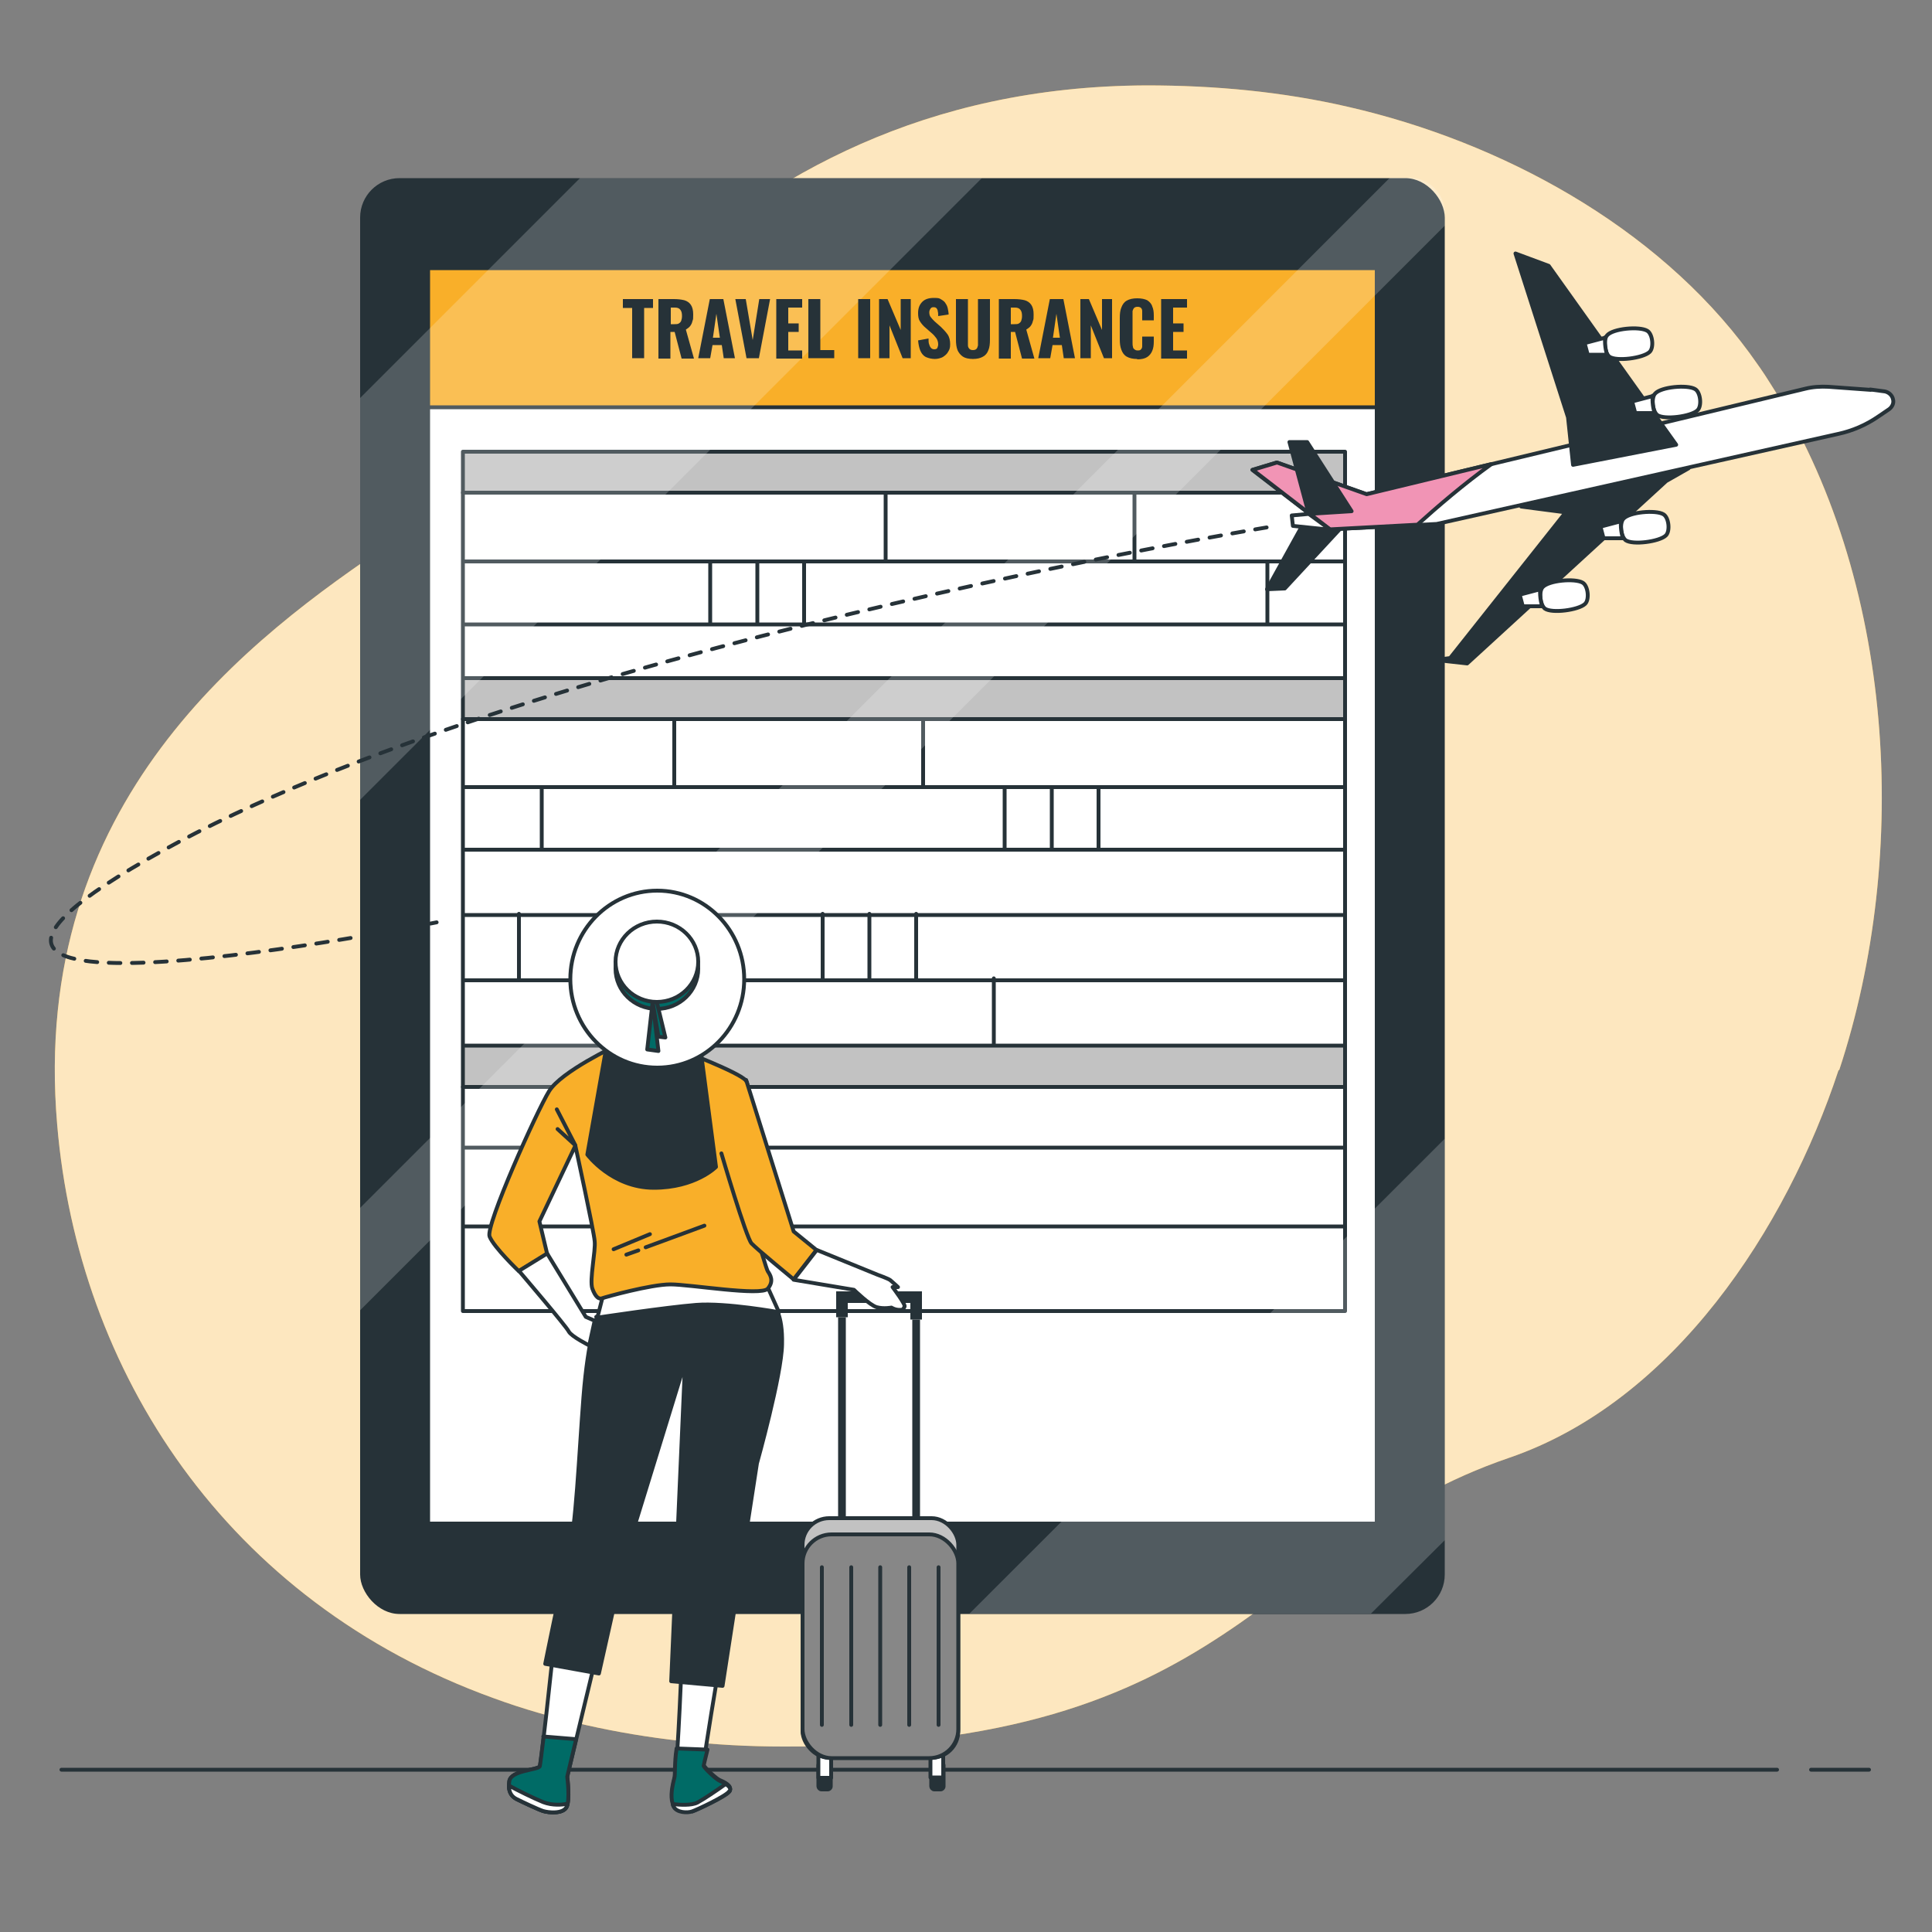 <?xml version="1.0" encoding="UTF-8"?>
<svg id="Layer_1" xmlns="http://www.w3.org/2000/svg" version="1.1" viewBox="0 0 500 500">
  <rect x="0" y="0" width="500" height="500" fill="#808080" stroke="none"/>
  <!-- Generator: Adobe Illustrator 29.0.0, SVG Export Plug-In . SVG Version: 2.1.0 Build 186)  -->
  <defs>
    <style>
      .st0 {
        fill: #f194b5;
      }

      .st0, .st1, .st2, .st3, .st4, .st5, .st6, .st7, .st8, .st9, .st10, .st11, .st12, .st13, .st14, .st15, .st16 {
        stroke: #263238;
      }

      .st0, .st1, .st17, .st18, .st3, .st4, .st5, .st6, .st19, .st7, .st9, .st10, .st11, .st12, .st13, .st14, .st15, .st16 {
        stroke-linecap: round;
        stroke-linejoin: round;
      }

      .st1, .st20, .st21 {
        fill: #fff;
      }

      .st2, .st17, .st3, .st19, .st7, .st8, .st10, .st15 {
        fill: none;
      }

      .st2, .st7 {
        stroke-width: 2px;
      }

      .st2, .st8 {
        stroke-miterlimit: 10;
      }

      .st17, .st18 {
        stroke: #878787;
      }

      .st22, .st5 {
        fill: #c2c2c2;
      }

      .st18, .st12 {
        fill: #878787;
      }

      .st23, .st9, .st11, .st16 {
        fill: #263238;
      }

      .st24, .st21 {
        opacity: .2;
      }

      .st3 {
        stroke-dasharray: 0 0 3 3;
      }

      .st4, .st6, .st25, .st14 {
        fill: #f9af29;
      }

      .st6 {
        stroke-width: 1px;
      }

      .st19 {
        opacity: .3;
        stroke: #000;
      }

      .st19, .st20, .st21 {
        isolation: isolate;
      }

      .st20 {
        opacity: .7;
      }

      .st8 {
        stroke-width: 3px;
      }

      .st9 {
        stroke-width: 1px;
      }

      .st10 {
        stroke-width: 4px;
      }

      .st26 {
        display: none;
      }

      .st11, .st14 {
        stroke-width: 1px;
      }

      .st13 {
        fill: #006b66;
      }
    </style>
  </defs>
  <g id="freepik--background-simple--inject-533">
    <g>
      <path class="st25" d="M475.8,277c-13.5,40.9-42.6,85.7-85.3,100.3-64.6,22.1-70.4,75.1-187.7,74.7-18.3,0-35.3-2-50.9-5.5-8.4-1.9-16.5-4.2-24.1-7-69.5-25.1-107.6-84.7-113-148.4-7.2-83.8,49.9-126.1,87-151,37.2-24.9,79.5-117.5,194.9-118,17.6,0,35.2,1.6,52.4,5.6,39.2,9,79.5,30.7,103.7,63.7,1.8,2.5,3.6,5,5.2,7.6,32.6,50.8,36.4,122.1,18,177.9h0Z"/>
      <path class="st20" d="M475.8,277c-13.5,40.9-42.6,85.7-85.3,100.3-64.6,22.1-70.4,75.1-187.7,74.7-18.3,0-35.3-2-50.9-5.5-8.4-1.9-16.5-4.2-24.1-7-69.5-25.1-107.6-84.7-113-148.4-7.2-83.8,49.9-126.1,87-151,37.2-24.9,79.5-117.5,194.9-118,17.6,0,35.2,1.6,52.4,5.6,39.2,9,79.5,30.7,103.7,63.7,1.8,2.5,3.6,5,5.2,7.6,32.6,50.8,36.4,122.1,18,177.9h0Z"/>
    </g>
  </g>
  <g id="freepik--Floor--inject-533">
    <g>
      <line class="st15" x1="468.7" y1="458" x2="483.7" y2="458"/>
      <line class="st15" x1="15.9" y1="458" x2="459.9" y2="458"/>
    </g>
  </g>
  <g id="freepik--Locators--inject-533" class="st26">
    <path class="st19" d="M55.2,80.2c-15.2,0-27.5,12.3-27.5,27.5s27.5,42.8,27.5,42.8c0,0,27.5-27.7,27.5-42.8s-12.3-27.5-27.5-27.5ZM55.2,117.3c-5.4,0-9.7-4.4-9.7-9.7s4.4-9.7,9.7-9.7,9.7,4.4,9.7,9.7-4.4,9.7-9.7,9.7Z"/>
    <path class="st19" d="M427.7,371.5c-9.7,0-17.6,7.9-17.6,17.6s17.6,27.4,17.6,27.4c0,0,17.6-17.7,17.6-27.4s-7.9-17.6-17.6-17.6ZM427.7,395.3c-3.4,0-6.2-2.8-6.2-6.2s2.8-6.2,6.2-6.2,6.2,2.8,6.2,6.2-2.8,6.2-6.2,6.2Z"/>
    <path class="st19" d="M448.8,47.5c-9.7,0-17.6,7.9-17.6,17.6s17.6,27.4,17.6,27.4c0,0,17.6-17.7,17.6-27.4s-7.9-17.6-17.6-17.6h0ZM448.8,71.3c-3.4,0-6.2-2.8-6.2-6.2s2.8-6.2,6.2-6.2,6.2,2.8,6.2,6.2-2.8,6.2-6.2,6.2Z"/>
  </g>
  <g id="freepik--Plants--inject-533" class="st26">
    <g>
      <g class="st24">
        <path d="M443.6,302.7c-3.5-1.9-8.9-9.2-8.9-9.2,0,0,5.8-2.1,6.2-2.2,4.5-1,13.7-.2,16.3,4.2,1.9,3.2.2,7.1-3,8.5-3.3,1.5-7.6.2-10.6-1.4h0Z"/>
        <path d="M421.1,316.3c-2.8-2.7-5.9-10.5-6.1-11.1-4.3,1.8-8.9,3.2-13.6,4.4-2.7.7-5.4,1.3-8.2,1.9,1.3,0,2.5-.1,2.6-.1,4.6.2,13.3,3.4,14.6,8.4.9,3.6-1.7,6.9-5.2,7.4-3.6.6-7.4-1.8-9.8-4.1-2.5-2.4-5.3-9-6-10.7-1.1.2-2.1.4-3.2.6-5.1,1-10.2,2-15.1,3.1-1.7.4-3.5.8-5.2,1.3,1.2,0,2.1-.1,2.3-.1,4.6.2,13.3,3.4,14.6,8.4.9,3.6-1.7,6.9-5.2,7.4-3.6.6-7.4-1.8-9.8-4.1-2.4-2.3-5-8.3-5.8-10.4-1.7.5-3.5,1-5.1,1.6-1.1.4-2.2.7-3.3,1.2-1.1.5-2.2.9-3.3,1.3-2.1.9-4.2,1.9-6.2,2.8-1.4.7-2.7,1.3-4,2,1.7-.4,5.1-1.1,5.4-1.2,4.6-.5,13.6,1.4,15.7,6.1,1.5,3.4-.6,7-4,8.1-3.4,1.1-7.6-.6-10.4-2.6-3.1-2.2-7.2-9.1-7.7-10-2.2,1.1-4.3,2.2-6.3,3.2-4.4,2.3-8.2,4.5-11.4,6.3l-2.1-2.7c3.4-1.9,7.4-4,12.1-6.4,2.2-1.1,4.6-2.2,7-3.4-.2-.6-1.2-4.1-1.7-7.6-3.9-.3-10.6-3.6-11.5-4-1.2,2.1-2.4,4.2-3.4,6.1-2.2,4.1-4.2,7.8-5.8,11l-2.2-2.9c1.5-2.9,3.3-6.1,5.3-9.6,1.2-2.1,2.6-4.4,4-6.7-.8-.6-6.9-5.9-8.5-9.3-1.4-3.1-2.4-7.4-.7-10.7,1.7-3.1,5.6-4.5,8.7-2.5,4.3,2.8,4.5,12.1,3.2,16.5,0,.3-1.2,3-1.9,4.7.6-.9,1.1-1.9,1.7-2.8,1.2-1.9,2.4-3.8,3.8-5.8.7-1,1.4-1.9,2.1-2.9.7-1,1.5-1.9,2.2-2.9,1.8-2.2,3.7-4.4,5.7-6.5-1.7-1.1-7.5-4.9-9.5-7.7-1.9-2.8-3.5-7-2.4-10.4,1.2-3.3,4.9-5.3,8.2-3.8,4.7,2.2,6.2,11.3,5.7,15.8,0,.3-.8,3.5-1.3,5.3,1.2-1.3,2.4-2.6,3.7-3.8,3.6-3.6,7.4-7.2,11.2-10.7,1.2-1.1,2.3-2.2,3.4-3.3-.6-.4-7.7-4.8-9.8-8-1.9-2.8-3.5-7-2.4-10.4,1.2-3.3,4.9-5.3,8.2-3.8,4.7,2.2,6.2,11.3,5.7,15.8,0,.3-1.2,5-1.5,6.1,2.5-2.4,5-4.8,7.3-7.3,3.2-3.4,6.2-7,8.9-10.6-.3-.2-7.7-4.7-9.9-8-1.9-2.8-3.5-7-2.4-10.4,1.2-3.3,4.9-5.3,8.2-3.8,4.7,2.2,6.2,11.3,5.7,15.8,0,.4-1.2,5.3-1.5,6.2.2-.2.3-.4.5-.6,2.8-3.9,5-8.1,6.8-12.1,1.1-2.3,2-4.6,2.8-6.8-1.5-.7-8.1-4-10.4-6.7-2.2-2.6-4.3-6.6-3.5-10.1.8-3.5,4.2-5.8,7.7-4.7,4.9,1.6,7.4,10.5,7.4,15.1,0,.2-.3,2.8-.6,4.6.4-1,.8-2.1,1.1-3,1.2-3.7,2.1-7.1,2.9-10.2.4-1.7.8-3.3,1.1-4.8-1.1-1.4-5.4-7.3-6.1-10.7-.7-3.3-.8-7.8,1.6-10.6,2.3-2.7,6.5-3.2,9-.6,3.6,3.7,1.8,12.8-.4,16.8-.2.3-3.7,5.5-3.8,5.4h0c-.3,1.3-.6,2.9-1,4.6-.7,3.1-1.5,6.5-2.7,10.3-1.2,3.7-2.5,7.7-4.3,11.8-1.8,4.1-3.9,8.3-6.7,12.4,0,0,0,0,0,.1,1.2-.9,4.5-3.5,4.8-3.6,3.9-2.3,12.9-4.5,16.8-1.1,2.8,2.5,2.4,6.6-.2,9-2.7,2.4-7.1,2.6-10.5,2-3.8-.7-10.7-5.5-11.2-5.9-2.6,3.9-5.7,7.6-8.9,11.2-1.9,2.1-3.8,4.1-5.8,6.1,1-.8,2-1.5,2.1-1.6,3.9-2.3,12.9-4.5,16.8-1.1,2.8,2.5,2.4,6.6-.2,9-2.7,2.4-7.1,2.6-10.5,2-3.4-.6-9.3-4.6-10.9-5.7-.8.8-1.5,1.5-2.3,2.3-3.7,3.6-7.4,7.3-10.9,10.9-1.2,1.3-2.4,2.6-3.6,3.9.9-.7,1.7-1.3,1.8-1.3,3.9-2.3,12.9-4.5,16.8-1.1,2.8,2.5,2.4,6.6-.2,9-2.7,2.4-7.1,2.6-10.5,2-3.3-.6-8.8-4.2-10.6-5.5-1.2,1.4-2.3,2.8-3.4,4.1-.7,1-1.5,1.8-2.1,2.9-.7,1-1.3,2-2,2.9-1.2,1.9-2.5,3.9-3.6,5.8-.8,1.3-1.5,2.6-2.3,3.8,1.2-1.3,3.7-3.8,3.9-4,2.4-1.9,6.9-4.1,11-4.5.3-.3.7-.5,1.1-.8,3.1-1.7,7.2-.7,8.6,2.7,2,4.7-2.9,12.5-6.4,15.5-.2.2-2.6,1.8-4.2,2.9,1-.5,2-.9,3-1.4,2.1-.9,4.1-1.8,6.4-2.8,1.1-.4,2.2-.8,3.3-1.3,1.1-.4,2.3-.8,3.5-1.2,2.7-.9,5.5-1.6,8.3-2.3-.8-1.8-3.6-8.2-3.6-11.7,0-3.4.9-7.8,3.8-10,2.8-2.2,7-1.8,8.9,1.4,2.7,4.4-1,12.8-4,16.3-.2.2-2.6,2.5-4,3.7,1.7-.4,3.4-.8,5.1-1.2,5-1,10.1-1.9,15.2-2.8,1.6-.3,3.1-.6,4.7-.8-.3-.6-3.8-8.2-3.8-12.1,0-3.4.9-7.8,3.8-10,2.8-2.2,7-1.8,8.9,1.4,2.7,4.4-1,12.8-4,16.3-.2.3-3.7,3.5-4.6,4.3,3.4-.6,6.8-1.3,10.2-2.1,4.6-1.1,9.1-2.4,13.3-4-.1-.3-3.8-8.2-3.8-12.1,0-3.4.9-7.8,3.8-10,2.8-2.2,7-1.8,8.9,1.4,2.7,4.4-1,12.8-4,16.3-.2.3-4,3.8-4.7,4.3.3,0,.5-.2.8-.3,4.5-1.8,8.6-4,12.4-6.3,2.2-1.3,4.2-2.7,6.1-4.1-.8-1.4-4.6-7.8-5-11.4-.4-3.4,0-7.8,2.7-10.3,2.6-2.4,6.8-2.5,9,.4,3.2,4,.4,12.9-2.2,16.7-.1.2-1.8,2.1-3,3.5.9-.6,1.8-1.3,2.6-1.9,3.1-2.4,5.7-4.8,8-6.9,1.3-1.2,2.5-2.3,3.6-3.4-.1-1.8-.4-9.1.8-12.3,1.2-3.2,3.7-6.9,7.1-7.9,3.4-1,7.2.9,7.8,4.5.9,5-5.6,11.6-9.6,13.8-.3.2-6.1,2.5-6.1,2.4,0,0,0,0,0-.1-1,1-2.1,2.2-3.4,3.3-2.3,2.2-4.9,4.6-7.9,7.1-3,2.5-6.4,5.1-10.1,7.5-3.8,2.4-7.9,4.8-12.4,6.7,0,0-.1,0-.2,0,1.5-.1,5.7-.4,6-.4,4.6.2,13.3,3.4,14.6,8.4.9,3.6-1.7,6.9-5.2,7.4-3.6.6-7.4-1.8-9.8-4.1h0Z"/>
        <path d="M386.2,232c0,0,3.7-5,4-5.2,3.2-3.3,11.3-7.7,15.9-5.5,3.3,1.6,4.1,5.8,2.2,8.8-1.9,3.1-6.2,4.4-9.6,4.7-4,.3-12.5-2.7-12.5-2.7h0Z"/>
      </g>
      <g class="st24">
        <path d="M33.7,302.7c3.5-1.9,8.9-9.2,8.9-9.2,0,0-5.8-2.1-6.2-2.2-4.5-1-13.7-.2-16.3,4.2-1.9,3.2-.2,7.1,3,8.5,3.3,1.5,7.6.2,10.6-1.4h0Z"/>
        <path d="M56.3,316.3c2.8-2.7,5.9-10.5,6.1-11.1,4.3,1.8,8.9,3.2,13.6,4.4,2.7.7,5.4,1.3,8.2,1.9-1.3,0-2.5-.1-2.6-.1-4.6.2-13.3,3.4-14.6,8.4-.9,3.6,1.7,6.9,5.2,7.4,3.6.6,7.4-1.8,9.8-4.1,2.5-2.4,5.3-9,6-10.7,1.1.2,2.1.4,3.2.6,5.1,1,10.2,2,15.1,3.1,1.7.4,3.5.8,5.2,1.3-1.2,0-2.1-.1-2.3-.1-4.6.2-13.3,3.4-14.6,8.4-.9,3.6,1.7,6.9,5.2,7.4,3.6.6,7.4-1.8,9.8-4.1,2.4-2.3,5-8.3,5.8-10.4,1.7.5,3.5,1,5.1,1.6,1.1.4,2.2.7,3.3,1.2,1.1.5,2.2.9,3.3,1.3,2.1.9,4.2,1.9,6.2,2.8,1.4.7,2.7,1.3,4,2-1.7-.4-5.1-1.1-5.4-1.2-4.6-.5-13.6,1.4-15.7,6.1-1.5,3.4.6,7,4,8.1,3.4,1.1,7.6-.6,10.4-2.6,3.1-2.2,7.2-9.1,7.7-10,2.2,1.1,4.3,2.2,6.3,3.2,4.4,2.3,8.2,4.5,11.4,6.3l2.1-2.7c-3.4-1.9-7.4-4-12.1-6.4-2.2-1.1-4.6-2.2-7-3.4.2-.6,1.2-4.1,1.7-7.6,3.9-.3,10.6-3.6,11.5-4,1.2,2.1,2.4,4.2,3.4,6.1,2.2,4.1,4.2,7.8,5.8,11l2.2-2.9c-1.5-2.9-3.3-6.1-5.3-9.6-1.2-2.1-2.6-4.4-4-6.7.8-.6,6.9-5.9,8.5-9.3,1.4-3.1,2.4-7.4.7-10.7-1.7-3.1-5.6-4.5-8.7-2.5-4.3,2.8-4.5,12.1-3.2,16.5,0,.3,1.2,3,1.9,4.7-.6-.9-1.1-1.9-1.7-2.8-1.2-1.9-2.4-3.8-3.8-5.8-.7-1-1.4-1.9-2.1-2.9-.7-1-1.5-1.9-2.2-2.9-1.8-2.2-3.7-4.4-5.7-6.5,1.7-1.1,7.5-4.9,9.5-7.7,1.9-2.8,3.5-7,2.4-10.4-1.2-3.3-4.9-5.3-8.2-3.8-4.7,2.2-6.2,11.3-5.7,15.8,0,.3.8,3.5,1.3,5.3-1.2-1.3-2.4-2.6-3.7-3.8-3.6-3.6-7.4-7.2-11.2-10.7-1.2-1.1-2.3-2.2-3.4-3.3.6-.4,7.7-4.8,9.8-8,1.9-2.8,3.5-7,2.4-10.4-1.2-3.3-4.9-5.3-8.2-3.8-4.7,2.2-6.2,11.3-5.7,15.8,0,.3,1.2,5,1.5,6.1-2.5-2.4-5-4.8-7.3-7.3-3.2-3.4-6.2-7-8.9-10.6.3-.2,7.7-4.7,9.9-8,1.9-2.8,3.5-7,2.4-10.4-1.2-3.3-4.9-5.3-8.2-3.8-4.7,2.2-6.2,11.3-5.7,15.8,0,.4,1.2,5.3,1.5,6.2-.2-.2-.3-.4-.5-.6-2.8-3.9-5-8.1-6.8-12.1-1.1-2.3-2-4.6-2.8-6.8,1.5-.7,8.1-4,10.4-6.7,2.2-2.6,4.3-6.6,3.5-10.1-.8-3.5-4.2-5.8-7.7-4.7-4.9,1.6-7.4,10.5-7.4,15.1,0,.2.3,2.8.6,4.6-.4-1-.8-2.1-1.1-3-1.2-3.7-2.1-7.1-2.9-10.2-.4-1.7-.8-3.3-1.1-4.8,1.1-1.4,5.4-7.3,6.1-10.7.7-3.3.8-7.8-1.6-10.6-2.3-2.7-6.5-3.2-9-.6-3.6,3.7-1.8,12.8.4,16.8.2.3,3.7,5.5,3.8,5.4h0c.3,1.3.6,2.9,1,4.6.7,3.1,1.5,6.5,2.7,10.3,1.2,3.7,2.5,7.7,4.3,11.8,1.8,4.1,3.9,8.3,6.7,12.4,0,0,0,0,0,.1-1.2-.9-4.5-3.5-4.8-3.6-3.9-2.3-12.9-4.5-16.8-1.1-2.8,2.5-2.4,6.6.2,9,2.7,2.4,7.1,2.6,10.5,2,3.8-.7,10.7-5.5,11.2-5.9,2.6,3.9,5.7,7.6,8.9,11.2,1.9,2.1,3.8,4.1,5.8,6.1-1-.8-2-1.5-2.1-1.6-3.9-2.3-12.9-4.5-16.8-1.1-2.8,2.5-2.4,6.6.2,9,2.7,2.4,7.1,2.6,10.5,2,3.4-.6,9.3-4.6,10.9-5.7.8.8,1.5,1.5,2.3,2.3,3.7,3.6,7.4,7.3,10.9,10.9,1.2,1.3,2.4,2.6,3.6,3.9-.9-.7-1.7-1.3-1.8-1.3-3.9-2.3-12.9-4.5-16.8-1.1-2.8,2.5-2.4,6.6.2,9,2.7,2.4,7.1,2.6,10.5,2,3.3-.6,8.8-4.2,10.6-5.5,1.2,1.4,2.3,2.8,3.4,4.1.7,1,1.5,1.8,2.1,2.9.7,1,1.3,2,2,2.9,1.2,1.9,2.5,3.9,3.6,5.8.8,1.3,1.5,2.6,2.3,3.8-1.2-1.3-3.7-3.8-3.9-4-2.4-1.9-6.9-4.1-11-4.5-.3-.3-.7-.5-1.1-.8-3.1-1.7-7.2-.7-8.6,2.7-2,4.7,2.9,12.5,6.4,15.5.2.2,2.6,1.8,4.2,2.9-1-.5-2-.9-3-1.4-2.1-.9-4.1-1.8-6.4-2.8-1.1-.4-2.2-.8-3.3-1.3-1.1-.4-2.3-.8-3.5-1.2-2.7-.9-5.5-1.6-8.3-2.3.8-1.8,3.6-8.2,3.6-11.7,0-3.4-.9-7.8-3.8-10-2.8-2.2-7-1.8-8.9,1.4-2.7,4.4,1,12.8,4,16.3.2.2,2.6,2.5,4,3.7-1.7-.4-3.4-.8-5.1-1.2-5-1-10.1-1.9-15.2-2.8-1.6-.3-3.1-.6-4.7-.8.3-.6,3.8-8.2,3.8-12.1,0-3.4-.9-7.8-3.8-10-2.8-2.2-7-1.8-8.9,1.4-2.7,4.4,1,12.8,4,16.3.2.3,3.7,3.5,4.6,4.3-3.4-.6-6.8-1.3-10.2-2.1-4.6-1.1-9.1-2.4-13.3-4,.1-.3,3.8-8.2,3.8-12.1,0-3.4-.9-7.8-3.8-10-2.8-2.2-7-1.8-8.9,1.4-2.7,4.4,1,12.8,4,16.3.2.3,4,3.8,4.7,4.3-.3,0-.5-.2-.8-.3-4.5-1.8-8.6-4-12.4-6.3-2.2-1.3-4.2-2.7-6.1-4.1.8-1.4,4.6-7.8,5-11.4.4-3.4,0-7.8-2.7-10.3-2.6-2.4-6.8-2.5-9,.4-3.2,4-.4,12.9,2.2,16.7.1.2,1.8,2.1,3,3.5-.9-.6-1.8-1.3-2.6-1.9-3.1-2.4-5.7-4.8-8-6.9-1.3-1.2-2.5-2.3-3.6-3.4.1-1.8.4-9.1-.8-12.3-1.2-3.2-3.7-6.9-7.1-7.9-3.4-1-7.2.9-7.8,4.5-.9,5,5.6,11.6,9.6,13.8.3.2,6.1,2.5,6.1,2.4,0,0,0,0,0-.1,1,1,2.1,2.2,3.4,3.3,2.3,2.2,4.9,4.6,7.9,7.1,3,2.5,6.4,5.1,10.1,7.5,3.8,2.4,7.9,4.8,12.4,6.7,0,0,.1,0,.2,0-1.5-.1-5.7-.4-6-.4-4.6.2-13.3,3.4-14.6,8.4-.9,3.6,1.7,6.9,5.2,7.4,3.6.6,7.4-1.8,9.8-4.1h0Z"/>
        <path d="M91.1,232c0,0-3.7-5-4-5.2-3.2-3.3-11.3-7.7-15.9-5.5-3.3,1.6-4.1,5.8-2.2,8.8,1.9,3.1,6.2,4.4,9.6,4.7,4,.3,12.5-2.7,12.5-2.7h0Z"/>
      </g>
    </g>
  </g>
  <g id="freepik--Device--inject-533">
    <g>
      <rect class="st23" x="93.2" y="46.1" width="280.7" height="371.6" rx="10.2" ry="10.2"/>
      <rect class="st1" x="110.8" y="69.4" width="245.5" height="324.9"/>
      <g>
        <rect class="st22" x="119.8" y="270.7" width="228.6" height="10.5"/>
        <line class="st15" x1="119.8" y1="281.3" x2="347.5" y2="281.3"/>
        <line class="st15" x1="120.3" y1="270.6" x2="347.9" y2="270.6"/>
        <line class="st15" x1="347.9" y1="253.7" x2="120.3" y2="253.7"/>
        <line class="st15" x1="347.9" y1="297" x2="120.3" y2="297"/>
        <line class="st15" x1="347.9" y1="317.4" x2="120.3" y2="317.4"/>
        <rect class="st22" x="119.8" y="175.6" width="228.6" height="10.5"/>
        <rect class="st22" x="119.8" y="116.9" width="228.6" height="10.5"/>
        <rect class="st15" x="119.8" y="116.9" width="228.3" height="222.4"/>
        <line class="st15" x1="119.8" y1="127.5" x2="347.5" y2="127.5"/>
        <line class="st15" x1="119.8" y1="186.1" x2="347.5" y2="186.1"/>
        <line class="st15" x1="120.3" y1="145.3" x2="347.9" y2="145.3"/>
        <line class="st15" x1="229.2" y1="144.8" x2="229.2" y2="127.9"/>
        <line class="st15" x1="120.3" y1="161.6" x2="347.9" y2="161.6"/>
        <line class="st15" x1="120.3" y1="175.5" x2="347.9" y2="175.5"/>
        <g>
          <line class="st15" x1="183.8" y1="161.1" x2="183.8" y2="145.6"/>
          <line class="st15" x1="196" y1="161.1" x2="196" y2="145.6"/>
          <line class="st15" x1="208.1" y1="161.1" x2="208.1" y2="145.6"/>
          <line class="st15" x1="328" y1="161.1" x2="328" y2="145.6"/>
        </g>
        <line class="st15" x1="293.6" y1="144.8" x2="293.6" y2="127.9"/>
        <line class="st15" x1="347.9" y1="203.7" x2="120.3" y2="203.7"/>
        <line class="st15" x1="238.9" y1="203.2" x2="238.9" y2="186.3"/>
        <line class="st15" x1="257.2" y1="270.1" x2="257.2" y2="253.2"/>
        <line class="st15" x1="347.9" y1="219.9" x2="120.3" y2="219.9"/>
        <line class="st15" x1="347.9" y1="236.8" x2="120.3" y2="236.8"/>
        <g>
          <line class="st15" x1="284.3" y1="219.5" x2="284.3" y2="204"/>
          <line class="st15" x1="272.2" y1="219.5" x2="272.2" y2="204"/>
          <line class="st15" x1="260" y1="219.5" x2="260" y2="204"/>
          <line class="st15" x1="140.2" y1="219.5" x2="140.2" y2="204"/>
        </g>
        <g>
          <line class="st15" x1="237.1" y1="253.6" x2="237.1" y2="236.5"/>
          <line class="st15" x1="225" y1="253.6" x2="225" y2="236.5"/>
          <line class="st15" x1="212.9" y1="253.6" x2="212.9" y2="236.5"/>
          <line class="st15" x1="134.3" y1="253.6" x2="134.3" y2="236.5"/>
        </g>
        <line class="st15" x1="174.5" y1="203.2" x2="174.5" y2="186.3"/>
      </g>
      <rect class="st4" x="110.8" y="69.4" width="245.5" height="36"/>
      <g>
        <polygon class="st21" points="93.2 103 93.2 207 254.1 46.1 150.1 46.1 93.2 103"/>
        <path class="st21" d="M373.9,58.4v-3.3c0-5-4.1-9.1-9.1-9.1h-5.1L93.2,312.6v26.5L373.9,58.4Z"/>
        <polygon class="st21" points="373.9 398.6 373.9 294.7 250.9 417.6 354.8 417.6 373.9 398.6"/>
      </g>
    </g>
    <g>
      <path class="st23" d="M163.6,92.7v-13h-2.4v-2.3h7.8v2.3h-2.3v13h-3.1Z"/>
      <path class="st23" d="M170.4,92.7v-15.3h4c1,0,1.9.1,2.7.3.7.2,1.3.6,1.7,1.2.4.6.6,1.4.6,2.5s0,1.2-.2,1.7c-.1.5-.3.9-.6,1.3-.3.4-.7.6-1.1.9l2.1,7.5h-3.2l-1.8-6.9h-1.1v6.9h-3.1,0ZM173.6,83.9h.9c.5,0,.9,0,1.2-.2.3-.2.5-.4.6-.7.1-.3.2-.7.2-1.2,0-.7-.1-1.2-.4-1.6-.3-.4-.7-.6-1.4-.6h-1.1v4.4h0Z"/>
      <path class="st23" d="M180.7,92.7l3-15.3h3.5l3,15.3h-2.9l-.5-3.4h-2.4l-.6,3.4h-2.9ZM184.5,87.4h1.8l-.9-6.2-.9,6.2Z"/>
      <path class="st23" d="M193.2,92.7l-2.9-15.3h2.7l1.8,10.6,1.7-10.6h2.8l-2.9,15.3h-3.2Z"/>
      <path class="st23" d="M200.9,92.7v-15.3h6.7v2.2h-3.6v4.1h2.7v2.2h-2.7v4.8h3.6v2.1h-6.7Z"/>
      <path class="st23" d="M209.2,92.7v-15.3h3.1v13.2h3.6v2.1h-6.7Z"/>
      <path class="st23" d="M222.1,92.7v-15.3h3.1v15.3h-3.1Z"/>
      <path class="st23" d="M227.5,92.7v-15.3h2.2l3.4,8v-8h2.6v15.3h-2.1l-3.4-8.5v8.5h-2.7Z"/>
      <path class="st23" d="M242,92.9c-.9,0-1.7-.2-2.4-.5-.6-.3-1.1-.9-1.4-1.6-.3-.7-.5-1.6-.6-2.7l2.7-.5c0,.6,0,1.2.2,1.6.1.4.3.7.5.9s.5.3.8.3.7-.1.8-.4c.1-.3.2-.5.2-.9,0-.6-.2-1.2-.5-1.6-.3-.4-.7-.9-1.2-1.3l-1.6-1.4c-.6-.5-1-1-1.4-1.6-.4-.6-.5-1.3-.5-2.2,0-1.3.4-2.2,1.1-2.9.7-.7,1.7-1,3-1s1.4.1,1.9.4c.5.3.9.6,1.1,1,.3.4.5.9.6,1.4.1.5.2,1,.2,1.5l-2.7.4c0-.5,0-.9-.1-1.2,0-.4-.2-.6-.3-.8-.2-.2-.4-.3-.8-.3s-.6.1-.8.4c-.2.3-.3.6-.3.9,0,.5.1,1,.4,1.3.2.3.6.7,1,1.1l1.6,1.4c.6.6,1.2,1.2,1.7,1.9.5.7.7,1.6.7,2.6s-.2,1.4-.5,1.9c-.3.6-.8,1-1.4,1.4-.6.3-1.3.5-2.1.5h0Z"/>
      <path class="st23" d="M251.9,92.9c-1.2,0-2.1-.2-2.7-.6-.6-.4-1.1-1-1.4-1.7-.3-.8-.4-1.7-.4-2.7v-10.5h3.1v10.9c0,.4,0,.8,0,1.1,0,.4.2.7.4.9.2.2.5.3.9.3s.7-.1.9-.3c.2-.2.3-.5.4-.9,0-.4,0-.7,0-1.1v-10.9h3.1v10.5c0,1.1-.1,2-.4,2.7-.3.8-.7,1.3-1.4,1.7s-1.5.6-2.7.6h0Z"/>
      <path class="st23" d="M258.5,92.7v-15.3h4c1,0,1.9.1,2.7.3.7.2,1.3.6,1.7,1.2.4.6.6,1.4.6,2.5s0,1.2-.2,1.7c-.1.5-.3.9-.6,1.3-.3.4-.7.6-1.1.9l2.1,7.5h-3.2l-1.8-6.9h-1.1v6.9h-3.1ZM261.6,83.9h.9c.5,0,.9,0,1.2-.2.3-.2.5-.4.6-.7.1-.3.2-.7.2-1.2,0-.7-.1-1.2-.4-1.6-.3-.4-.7-.6-1.4-.6h-1.1v4.4Z"/>
      <path class="st23" d="M268.7,92.7l3-15.3h3.5l3,15.3h-2.9l-.5-3.4h-2.4l-.6,3.4h-2.9ZM272.5,87.4h1.8l-.9-6.2-.9,6.2Z"/>
      <path class="st23" d="M279.6,92.7v-15.3h2.2l3.4,8v-8h2.6v15.3h-2.1l-3.4-8.5v8.5h-2.7Z"/>
      <path class="st23" d="M294.3,92.9c-1.1,0-2-.2-2.7-.6-.7-.4-1.1-1-1.4-1.8-.3-.8-.4-1.6-.4-2.7v-5.5c0-1.1.1-2,.4-2.7.3-.8.7-1.4,1.4-1.8s1.6-.6,2.7-.6,2,.2,2.6.5c.6.4,1.1.9,1.3,1.6.3.7.4,1.4.4,2.3v1.3h-3v-1.4c0-.4,0-.7,0-1,0-.3-.1-.6-.3-.8-.2-.2-.5-.3-.9-.3s-.7.1-.9.3c-.2.2-.3.5-.4.8,0,.3,0,.7,0,1.1v7c0,.4,0,.8.1,1.1,0,.3.2.6.4.7.2.2.5.3.8.3s.7,0,.9-.3c.2-.2.3-.5.3-.8,0-.3,0-.7,0-1v-1.5h3v1.3c0,.9-.1,1.7-.4,2.4-.3.7-.7,1.2-1.3,1.6-.6.4-1.5.6-2.6.6Z"/>
      <path class="st23" d="M300.5,92.7v-15.3h6.7v2.2h-3.6v4.1h2.7v2.2h-2.7v4.8h3.6v2.1h-6.7Z"/>
    </g>
  </g>
  <g id="freepik--Suitcase--inject-533" class="st26">
    <g>
      <g>
        <path class="st16" d="M386.3,463.9c-1.3-2-4.1-2.5-6-1.2-2,1.3-2.5,4.1-1.2,6,1.3,2,4.1,2.5,6,1.2,2-1.3,2.5-4.1,1.2-6Z"/>
        <polygon class="st1" points="379.7 458.7 382 467.9 383.9 467.7 384.8 458.5 379.7 458.7"/>
      </g>
      <g>
        <path class="st16" d="M360.7,463.9c-1.3-2-4.1-2.5-6-1.2-2,1.3-2.5,4.1-1.2,6s4.1,2.5,6,1.2,2.5-4.1,1.2-6Z"/>
        <polygon class="st1" points="354.1 458.7 356.5 467.9 358.3 467.7 359.2 458.5 354.1 458.7"/>
      </g>
      <line class="st7" x1="386.8" y1="356.8" x2="386.8" y2="462.2"/>
      <line class="st10" x1="387" y1="338.7" x2="386.8" y2="356.8"/>
      <g>
        <rect class="st11" x="334.2" y="413.2" width="66.6" height="31.6" rx="3.5" ry="3.5" transform="translate(-65.2 792.1) rotate(-89.4)"/>
        <path class="st16" d="M347.7,458.8h7.1c0,.1.5-51.4.5-51.4l-8.7-.2c-2.5,0-4.5,2-4.5,4.4l-.4,41c0,3.3,2.6,6.1,6,6.1h0Z"/>
        <path class="st4" d="M350.9,458.9h7.1c0,.1.5-51.4.5-51.4l-8.7-.2c-2.5,0-4.5,2-4.5,4.4l-.4,41c0,3.3,2.6,6.1,6,6.1h0Z"/>
        <rect class="st14" x="337.8" y="413.2" width="66.6" height="31.6" rx="3.5" ry="3.5" transform="translate(-61.6 795.8) rotate(-89.4)"/>
        <path class="st23" d="M368.1,395.7l-1.1,24.7c0,.9.6,1.6,1.5,1.6l3.8.2c.9,0,1.6-.6,1.6-1.5l1.1-25h-6.9q0,0,0,0Z"/>
        <path class="st9" d="M362.2,430.4l17.2.5c1.7,0,3,1.4,2.9,3.1l-.5,18.2c0,1.7-1.4,3-3.1,2.9l-17.2-.5c-1.7,0-3-1.4-2.9-3.1l.5-18.2c0-1.7,1.4-3,3.1-2.9Z"/>
        <path class="st6" d="M364.2,430.8l17.2.5c1.7,0,3,1.4,2.9,3.1l-.5,18.2c0,1.7-1.4,3-3.1,2.9l-17.2-.5c-1.7,0-3-1.4-2.9-3.1l.5-18.2c0-1.7,1.4-3,3.1-2.9h0Z"/>
      </g>
    </g>
  </g>
  <g id="freepik--Character_2--inject-533" class="st26">
    <g>
      <g>
        <path class="st1" d="M293.3,247.6s-1,7.7-.6,8.8,2.6,5.5,2.7,5.8c.1.4-2.6,2.7-2.1,3.8.5,1.1,3.2,2.4,3.2,2.4,0,0,6.6,7.6,7.4,7.4.9-.1,4-1.8,4-1.8l1.8,4.3,18.2-7.7-5.5-9s-5.7-14.5-11.1-19.1c-5.4-4.6-15.8-.1-18,5.1h0Z"/>
        <polygon class="st16" points="303.9 275.9 308.5 270.9 308 274 303.9 275.9"/>
        <path class="st15" d="M298.2,267.9s1.8-.9,1.1-3.2"/>
        <path class="st15" d="M293.9,257s0-1.6,1.8-.9"/>
        <line class="st15" x1="295.8" y1="260.5" x2="297.2" y2="263.1"/>
      </g>
      <path class="st16" d="M316.5,234.7c-4.3-2.7-10.6-2.1-13.6,0-2.8,1.9-7.7,6.9-8.3,7.5,0,0,0,0,0,0,0,0,0,0,0,0,0,0-1.7,4.2-1.1,5.4,1.2-.1,5.1-2.6,4.9-1.1-.2,1.5-1.8,4-.9,4.5,1,.5,3.3,2.7,3.3,2.7,0,0,.4,2.3,1.9,2.1,1.5-.2,2.6-2.6,3.7-1.1,1.1,1.5,8.7,8.9,9.1,8.9s7.1-1.9,7.1-1.9c0,0,.5-7.6.9-12.6s-2.6-11.7-6.8-14.4h0Z"/>
      <path class="st1" d="M303.3,258.1s-1-6.9,1.5-5.7c2.4,1.2,4.4,7.7,3.8,9.1-.6,1.5-2.1.5-2.1.5"/>
      <path class="st4" d="M307.5,277.7l-2.7,7.6s8.2-4.5,16-7.1c7.9-2.7,13.1-3.4,13.1-3.4l-4-5.9s-16.5,1.6-22.4,8.9Z"/>
      <path class="st16" d="M265.7,295.5l16.8,28.2c.1.2.4.3.6.3l15.8-3.9c.4,0,.5-.5.4-.8l-14.6-25.3c-.1-.2-.3-.3-.5-.3l-18,1c-.4,0-.7.5-.5.8h0Z"/>
      <polygon class="st12" points="267.5 296.6 282.7 322 297.3 318.4 284.2 295.7 267.5 296.6"/>
      <path class="st1" d="M295.2,301.2s-4.5,2.4-6.1,3.1c-1.6.7-2.5,1.3-1.5,2.2,1,.9,4.6-1.2,4.6-1.2l2.8-1.2v-3q.1,0,.1,0Z"/>
      <g>
        <path class="st1" d="M331.4,460.8l1,7.7s-1,1.7-4.2,2c-3.2.3-5.5.8-5.5.8l.9-7.5,7.8-3.1Z"/>
        <path class="st1" d="M332.4,468.5v-1.1c-3.1,1.2-6.8,1.5-9.5,1.6l-.3,2.3s2.3-.5,5.5-.8,4.2-2,4.2-2h0Z"/>
      </g>
      <g>
        <path class="st1" d="M308.6,457.6l-8.7,5.4s-3.9,1-6,1.2-2.2,2.5-1.2,3.4c1,.8,4.3,2.3,8.6,3.2,8.4,1.8,20.5,1.2,21.5.7s1.8-1.3,2-2c.2-.7,0-7.2,0-7.2,0,0-12.8-1.5-16.1-4.5Z"/>
        <path class="st1" d="M300,468.5c-4.9-1.5-6.9-2.7-7.7-3.5-.5.8-.3,2,.4,2.5,1,.8,4.3,2.3,8.6,3.2,8.4,1.8,20.5,1.2,21.5.7s1.7-1.2,2-1.9c-5.6.5-17.6,1.2-24.6-1h0Z"/>
      </g>
      <path class="st4" d="M335.9,351.3s0,8.3-2.8,12.7c-2.8,4.4-6.6,8.4-6.6,9s-3.7,29.3-3.7,30.8-.2,6,.8,8.3c.9,2.3,4.4,16.9,6.6,29.9,2.1,13,1.2,16.2,1.2,16.2,0,0,.9,2.3.9,2.9s-.5,2.3-.5,2.3c0,0-2.5.8-4.7.8s-3.7-.3-3.7-.3c0,0-.2-2.5.3-3.7.5-1.2.2-4.6.2-5.4s-5.8-40.4-5.8-43.5-.2-35.5-.2-35.5l-1.4-22.5s8-.3,19.3-2h0Z"/>
      <g>
        <path class="st4" d="M325.1,368.6s-3.7,6.7-4,7.4-.3,6-.3,7.2-.8,24.5-.6,27.7c.2,3.2,2.6,13.2,3.4,19.1.8,6,2.1,23.4,2.3,23.9.2.5.8,2.6.5,4s-1.1,2.9-1.1,2.9c0,0,.5,2.6.2,3.4s-4.4,1.5-10.3-.2c-5.8-1.7-8.3-5.4-8.3-5.4,0,0,.3-.8.3-2.3s1.5-1.8,1.5-1.8l-2.9-20.5s-2.8-6.4-2.9-7.5.6-3.7.5-4.7c-.2-1.1-2-3.4-2.1-4.4-.2-1.1-5.2-18.2-5.5-33.4-.3-15.2.3-29.3.3-29.3,0,0,3.9,2,15.8,1.2,11.9-.8,16.7-.9,22.4-3.4"/>
        <g>
          <path class="st15" d="M312.4,445.1l1,10.2s-1.3.8-.8,2.5c.5,1.7.8,2.7.8,2.7"/>
          <path class="st15" d="M303.7,393.9c.1.7.2,1.5.4,2.2,2.7,13.8,5.7,24.2,5.9,24.7.2.5-2,2.3-1.2,3.4.8,1,1.8,1.5,1.8,1.5l1.5,16.1"/>
          <path class="st15" d="M302.7,358.8s-1,17.1.4,30.6"/>
          <path class="st15" d="M298.8,358.5s-.5,6,2.9,9.1"/>
          <path class="st15" d="M324.5,359.3c-3.9,1.7-12.2,1.8-12.2,1.8l1,2.5s5.9-.3,8.2-1.2"/>
        </g>
      </g>
      <g>
        <g>
          <path class="st5" d="M295.9,354.6s2.1,3.9,18.3,3c16.2-.9,22.4-3.6,22.6-4.9.1-1.3-.3-4.5-.3-4.5,0,0-30.6,2.2-40.5,6.4h0Z"/>
          <path class="st5" d="M304.8,285.3s-9.1,4.2-9.2,5.5-4.9,37.3-4.9,37.3l-7.1-8.3s.1-3-.3-4.2c-.4-1.2-.6-2.1-1.6-2.5s-4.5-1.3-5.3-2.1c-.9-.7-3.4-3.1-4-2.2-.6.9-1.8,2.4-1.5,3.4.3,1,1.5,3.1,1.5,3.7s0,5,1.9,7.1c1.9,2.1,4.7,3,4.7,3,0,0,4.6,12.2,6.2,14.5,1.6,2.4,8.5,7.9,8.5,7.9,0,0-1.6,3.9-1.2,4.2.4.3,2.5,3.4,3.1,3.4s18.4-3,19.7-3.1c1.3-.1,14.7,0,15.7-.4,1-.4,4.5-1.9,5.2-2.5.7-.6,1.9-1.6,1.3-4-.6-2.4-1.2-19.1-1.2-20.6s3.7-13.1,4.3-17.8c2.3-17.1,2.1-18.1,2.1-20.3.1-5.3-4.1-8-4.7-8.3-.6-.3-4.3-4-4.3-4,0,0-13.2,1-29.1,10.5h0Z"/>
          <path class="st15" d="M293.7,348.4s5.2-.9,6.1-1.6,8.8-23.7,9.1-25.1c.3-1.3.7-17.5.7-17.5"/>
          <line class="st15" x1="309.4" y1="314.3" x2="311.9" y2="305.2"/>
          <path class="st15" d="M290.1,337c-.4-2.5.6-8.9.6-8.9,0,0,1,6.2,3,8.8"/>
          <path class="st1" d="M283.6,319.8s.1-3-.3-4.2c-.4-1.2-.6-2.1-1.6-2.5s-4.5-1.3-5.3-2.1c-.9-.7-3.4-3.1-4-2.2-.6.9-1.8,2.4-1.5,3.4.3,1,1.5,3.1,1.5,3.7s0,5,1.9,7.1c1.9,2.1,4.7,3,4.7,3,0,0,.3.7.7,1.7.9-2.2,2.7-4.9,6.3-5.2l-2.4-2.8h0Z"/>
          <path class="st15" d="M281.2,330.6s1-3.7,5.3-5.2"/>
          <line class="st15" x1="315.4" y1="352.8" x2="330.3" y2="348.4"/>
        </g>
        <path class="st15" d="M333.2,313.5s-9.5,10.3-17.2,15.9"/>
        <path class="st15" d="M328.3,321.2s-7.2,7.2-10.3,9.5"/>
      </g>
      <g>
        <path class="st16" d="M333.9,274.8s7,9.2,7.4,12c.3,2.8.7,4.4.7,4.4l4.1-3s-2-7.1-4.3-9.4-7.8-4.1-7.8-4.1h0Z"/>
        <path class="st16" d="M345.5,285s-5.9-.3-9.7,2.6c-3.8,2.9-5.6,12.6-6.4,17.9-.9,5.3-1.8,29-1.8,32.8s3.5,5.6,5,6.2c1.5.6,10-1.5,11.1-1.8,1.2-.3,9.7-.3,12-5.6,2.3-5.3,2.6-14.6,2.3-18.2-.3-3.5-2.9-8.8-2.9-8.8,0,0,.6-13.8-.6-18.5-1.2-4.7-6.4-7.3-9.1-6.7h0Z"/>
        <path class="st18" d="M355.2,310.2s-21.3,4.7-20.8,6.7c.5,2-.2,6.2,0,7,.2.7,23.8-4.9,23.8-4.9,0,0-.6-7.8-2.9-8.8h0Z"/>
        <path class="st17" d="M352.1,288.2s-10.7.7-14.2,4c-3.5,3.2-4.3,15.2-4.5,18.2"/>
        <path class="st17" d="M334.4,327.7s-.7,10.7,0,13.2c.7,2.5,12.5,1.3,17-1.2"/>
      </g>
    </g>
  </g>
  <g id="freepik--Character_1--inject-533">
    <g>
      <path class="st1" d="M142.8,430.7s-2.7,25.4-3.1,26.4c-.4,1-7.5,1-7.9,3.9-.4,2.9.8,4,1.9,4.6,1.2.6,5.6,2.7,6.9,3.1,1.3.4,5,.8,6-1s.2-7.9.2-7.9l6.9-28.7-11-.4Z"/>
      <path class="st1" d="M176.6,426.1s-1.2,31.1-2,34.1-1,5.4-.2,7.1c.8,1.7,3.7,1.7,4.8,1.3,1.2-.4,8.9-4,9.6-5.2.8-1.2-1.5-2.3-2.5-2.7-1-.4-4-3.3-4.2-3.9-.2-.6,4.1-26.2,4.1-26.2l-9.6-4.6h0Z"/>
      <path class="st13" d="M179.2,468.8c1.2-.4,8.9-4,9.6-5.2.8-1.2-1.5-2.3-2.5-2.7-1-.4-4-3.3-4.2-3.9,0-.1.4-1.8,1-4.2l-8-.3c-.6,3.8-.3,6.9-.6,7.7-.8,3.1-1,5.4-.2,7.1.8,1.7,3.7,1.7,4.8,1.3h0Z"/>
      <path class="st13" d="M140.7,449.4c-.5,4.1-.9,7.3-1,7.7-.4,1-7.5,1-7.9,3.9-.4,2.9.8,4,1.9,4.6,1.2.6,5.6,2.7,6.9,3.1,1.3.4,5,.8,6-1,1-1.7.2-7.9.2-7.9l2.3-9.7-8.5-.7h0Z"/>
      <path class="st1" d="M146.9,466.8c-1.5.3-3.9.5-6.3-.4-2.7-1.1-6.7-3.1-8.9-4.3,0,2.1,1,3,2,3.5,1.2.6,5.6,2.7,6.9,3.1,1.3.4,5,.8,6-1,.1-.2.2-.5.3-.9h0Z"/>
      <path class="st1" d="M188.8,463.6c.5-.7-.2-1.4-1-1.9-2.2,1.6-5.8,4-7.3,4.8-1.6.8-4.6.6-6.4.4,0,.2.1.4.2.6.8,1.7,3.7,1.7,4.8,1.3,1.2-.4,8.9-4,9.6-5.2h0Z"/>
      <path class="st16" d="M154.5,340.9s-2.3,5.2-3.5,20.6c-1.2,15.4-1.9,33.7-3.9,41.2-1.9,7.5-6,27.9-6,27.9l13.9,2.5,6.7-29.9,15.6-50.7-3.6,82.6,13.3,1.2,8.9-57.6s6.4-22.9,6.5-30.8c.2-7.9-2.1-10-2.1-10l-23.1-4.6-22.9,7.5h0Z"/>
      <path class="st1" d="M155.9,335.9l-1.3,5.1s17.9-2.7,25.6-3.3c7.7-.6,21.4,1.9,21.4,1.9l-2.8-6.2s-8.4-2.2-17.8-2.4-17.1,1.2-18.7,1.5c-1.5.4-6.4,3.4-6.4,3.4Z"/>
      <g>
        <path class="st4" d="M159.5,270.6s-14.3,6.7-17.4,11.8c-3.1,5-16.5,34.8-15.4,37.6,1.1,2.8,7.6,9,7.6,9l7.3-4.5-2-8.4,9.3-19.6s4.8,22.1,5,24.7c.3,2.5-1.4,10.1-.6,12.3.8,2.2,1.7,2.8,2.5,2.5s12.6-3.6,17.7-3.6,23.5,3.1,25.2,1.1c1.7-2,.6-3.6,0-4.5-.6-.8-7.6-25.8-7.6-25.8,0,0,3.6-21.3,2-23.5-1.7-2.2-17.4-8.1-17.4-8.1l-16.3-.8h0Z"/>
        <line class="st15" x1="167.1" y1="322.8" x2="182.3" y2="317.2"/>
        <line class="st15" x1="162.1" y1="324.7" x2="165.2" y2="323.6"/>
        <line class="st15" x1="158.8" y1="323.3" x2="168.2" y2="319.4"/>
        <polyline class="st15" points="144.1 287.1 148.9 296.4 144.3 292.2"/>
      </g>
      <path class="st4" d="M193.1,279.5l12.3,39.2,5.9,4.8-5.9,7.6s-9.5-7.8-10.9-9.3-7.8-23.3-7.8-23.3"/>
      <polyline class="st8" points="237.1 341.5 237.1 335.7 217.9 335.7 217.9 340.9"/>
      <polyline class="st2" points="217.9 340.9 217.9 394.1 237.1 394.1 237.1 341.5"/>
      <path class="st1" d="M211.4,323.5l15.7,6.4s2.8,1,3.3,1.4c.5.4,2,1.8,2,1.8h-1.4s3.5,4.6,3.1,5.1c-.4.5-.1.8-1.3.8s-2.1-.6-2.1-.6c0,0-2,.4-3.8-.1-1.8-.5-5.9-4.5-5.9-4.5l-15.6-2.6,5.9-7.6h0Z"/>
      <rect class="st16" x="211.8" y="456.1" width="3.2" height="7" rx=".8" ry=".8"/>
      <rect class="st1" x="211.8" y="452.4" width="3.3" height="7.7"/>
      <rect class="st16" x="241" y="456.1" width="3.2" height="7" rx=".8" ry=".8"/>
      <rect class="st1" x="240.8" y="452.3" width="3.3" height="7.7"/>
      <rect class="st5" x="207.7" y="392.9" width="40.3" height="62" rx="6.9" ry="6.9"/>
      <rect class="st12" x="207.7" y="397.1" width="40.3" height="57.9" rx="7.5" ry="7.5"/>
      <g>
        <line class="st15" x1="212.7" y1="405.6" x2="212.7" y2="446.4"/>
        <line class="st15" x1="220.3" y1="405.6" x2="220.3" y2="446.4"/>
        <line class="st15" x1="227.8" y1="405.6" x2="227.8" y2="446.4"/>
        <line class="st15" x1="235.3" y1="405.6" x2="235.3" y2="446.4"/>
        <line class="st15" x1="242.9" y1="405.6" x2="242.9" y2="446.4"/>
      </g>
      <path class="st1" d="M141.6,324.4l10,16.4,2.3,1-1.4,6.4s-4.6-2.3-5.3-3.6c-.6-1.3-12.9-15.7-12.9-15.7l7.3-4.5h0Z"/>
      <g>
        <path class="st16" d="M157.4,268.3l-5.4,30.5s6.4,8.6,17.2,8.6,16.1-5.4,16.1-5.4l-4.7-35.8-23.3,2.1h0Z"/>
        <g>
          <ellipse class="st1" cx="170.1" cy="253.4" rx="22.5" ry="22.9"/>
          <ellipse class="st13" cx="170" cy="250.7" rx="10.7" ry="10.4"/>
          <polygon class="st13" points="168.9 259.3 167.5 271.6 170.4 272 168.9 259.3"/>
          <polygon class="st13" points="170 259.4 172.2 268.5 170.4 268.3 168.9 259.3 170 259.4"/>
          <ellipse class="st1" cx="170" cy="248.9" rx="10.7" ry="10.4"/>
        </g>
      </g>
    </g>
  </g>
  <g id="freepik--Airplane--inject-533">
    <g>
      <polygon class="st16" points="338.7 133 327.9 152.5 332.5 152.3 347.9 135.7 343.8 131.8 338.7 133"/>
      <path class="st1" d="M484.2,100.9l-11-.8c-2-.1-4,0-6,.5l-113.6,27.3-23.2-8.2-6.3,1.9,20,15.4,27.7-1.4,103.9-23.3c3.7-.8,7.2-2.3,10.4-4.5l2.8-1.9c.8-.6,1.3-1.6,1-2.6h0c-.2-1-1.1-1.8-2.1-2l-3.8-.5h0Z"/>
      <path class="st0" d="M366.7,135.9c5.1-4.6,12.3-10.8,19.3-15.8l-32.3,7.8-23.2-8.2-6.3,1.9,20,15.4,22.4-1.2h0Z"/>
      <polygon class="st16" points="338.7 133 333.7 114.4 338.3 114.4 349.8 132.3 338.7 133"/>
      <polygon class="st1" points="338.7 133 334.3 133.4 334.6 136.1 344.3 137.1 338.7 133"/>
      <polygon class="st16" points="407.1 120.3 405.8 108 392.2 65.6 400.8 68.8 433.8 115.1 407.1 120.3"/>
      <g>
        <path class="st1" d="M416.5,92.3c-1.2-1-1.6-4.3-.6-5.5,1.5-1.8,8.4-2.4,10.4-1.2,1.4.8,1.8,4.4.6,5.5-1.7,1.6-8.6,2.5-10.4,1.2Z"/>
        <path class="st1" d="M415.4,87.4l-5.3,1.4.8,3h5s-.7-2.1-.5-4.5Z"/>
      </g>
      <g>
        <path class="st1" d="M428.9,107.4c-1.2-1-1.6-4.3-.6-5.5,1.5-1.8,8.4-2.4,10.4-1.2,1.4.8,1.8,4.4.6,5.5-1.7,1.6-8.6,2.5-10.4,1.2Z"/>
        <path class="st1" d="M427.7,102.5l-5.3,1.4.8,3h5s-.7-2.1-.5-4.5h0Z"/>
      </g>
      <polygon class="st16" points="393.7 131.1 405.2 132.6 375.3 170.3 371.6 170.8 379.7 171.7 431.2 124.5 437 121.2 393.7 131.1"/>
      <g>
        <path class="st1" d="M420.7,139.8c-1.2-1-1.6-4.3-.6-5.5,1.5-1.8,8.4-2.4,10.4-1.2,1.4.8,1.8,4.4.6,5.5-1.7,1.6-8.6,2.5-10.4,1.2h0Z"/>
        <path class="st1" d="M419.5,134.9l-5.3,1.4.8,3h5s-.7-2.1-.5-4.5Z"/>
      </g>
      <g>
        <path class="st1" d="M399.8,157.5c-1.2-1-1.6-4.3-.6-5.5,1.5-1.8,8.4-2.4,10.4-1.2,1.4.8,1.8,4.4.6,5.5-1.7,1.6-8.6,2.5-10.4,1.2Z"/>
        <path class="st1" d="M398.6,152.5l-5.3,1.4.8,3h5s-.7-2.1-.5-4.5Z"/>
      </g>
    </g>
    <path class="st3" d="M327.8,136.5s-192.1,31.8-285.8,83.7c-93.7,51.8,71,18.5,71,18.5"/>
  </g>
</svg>